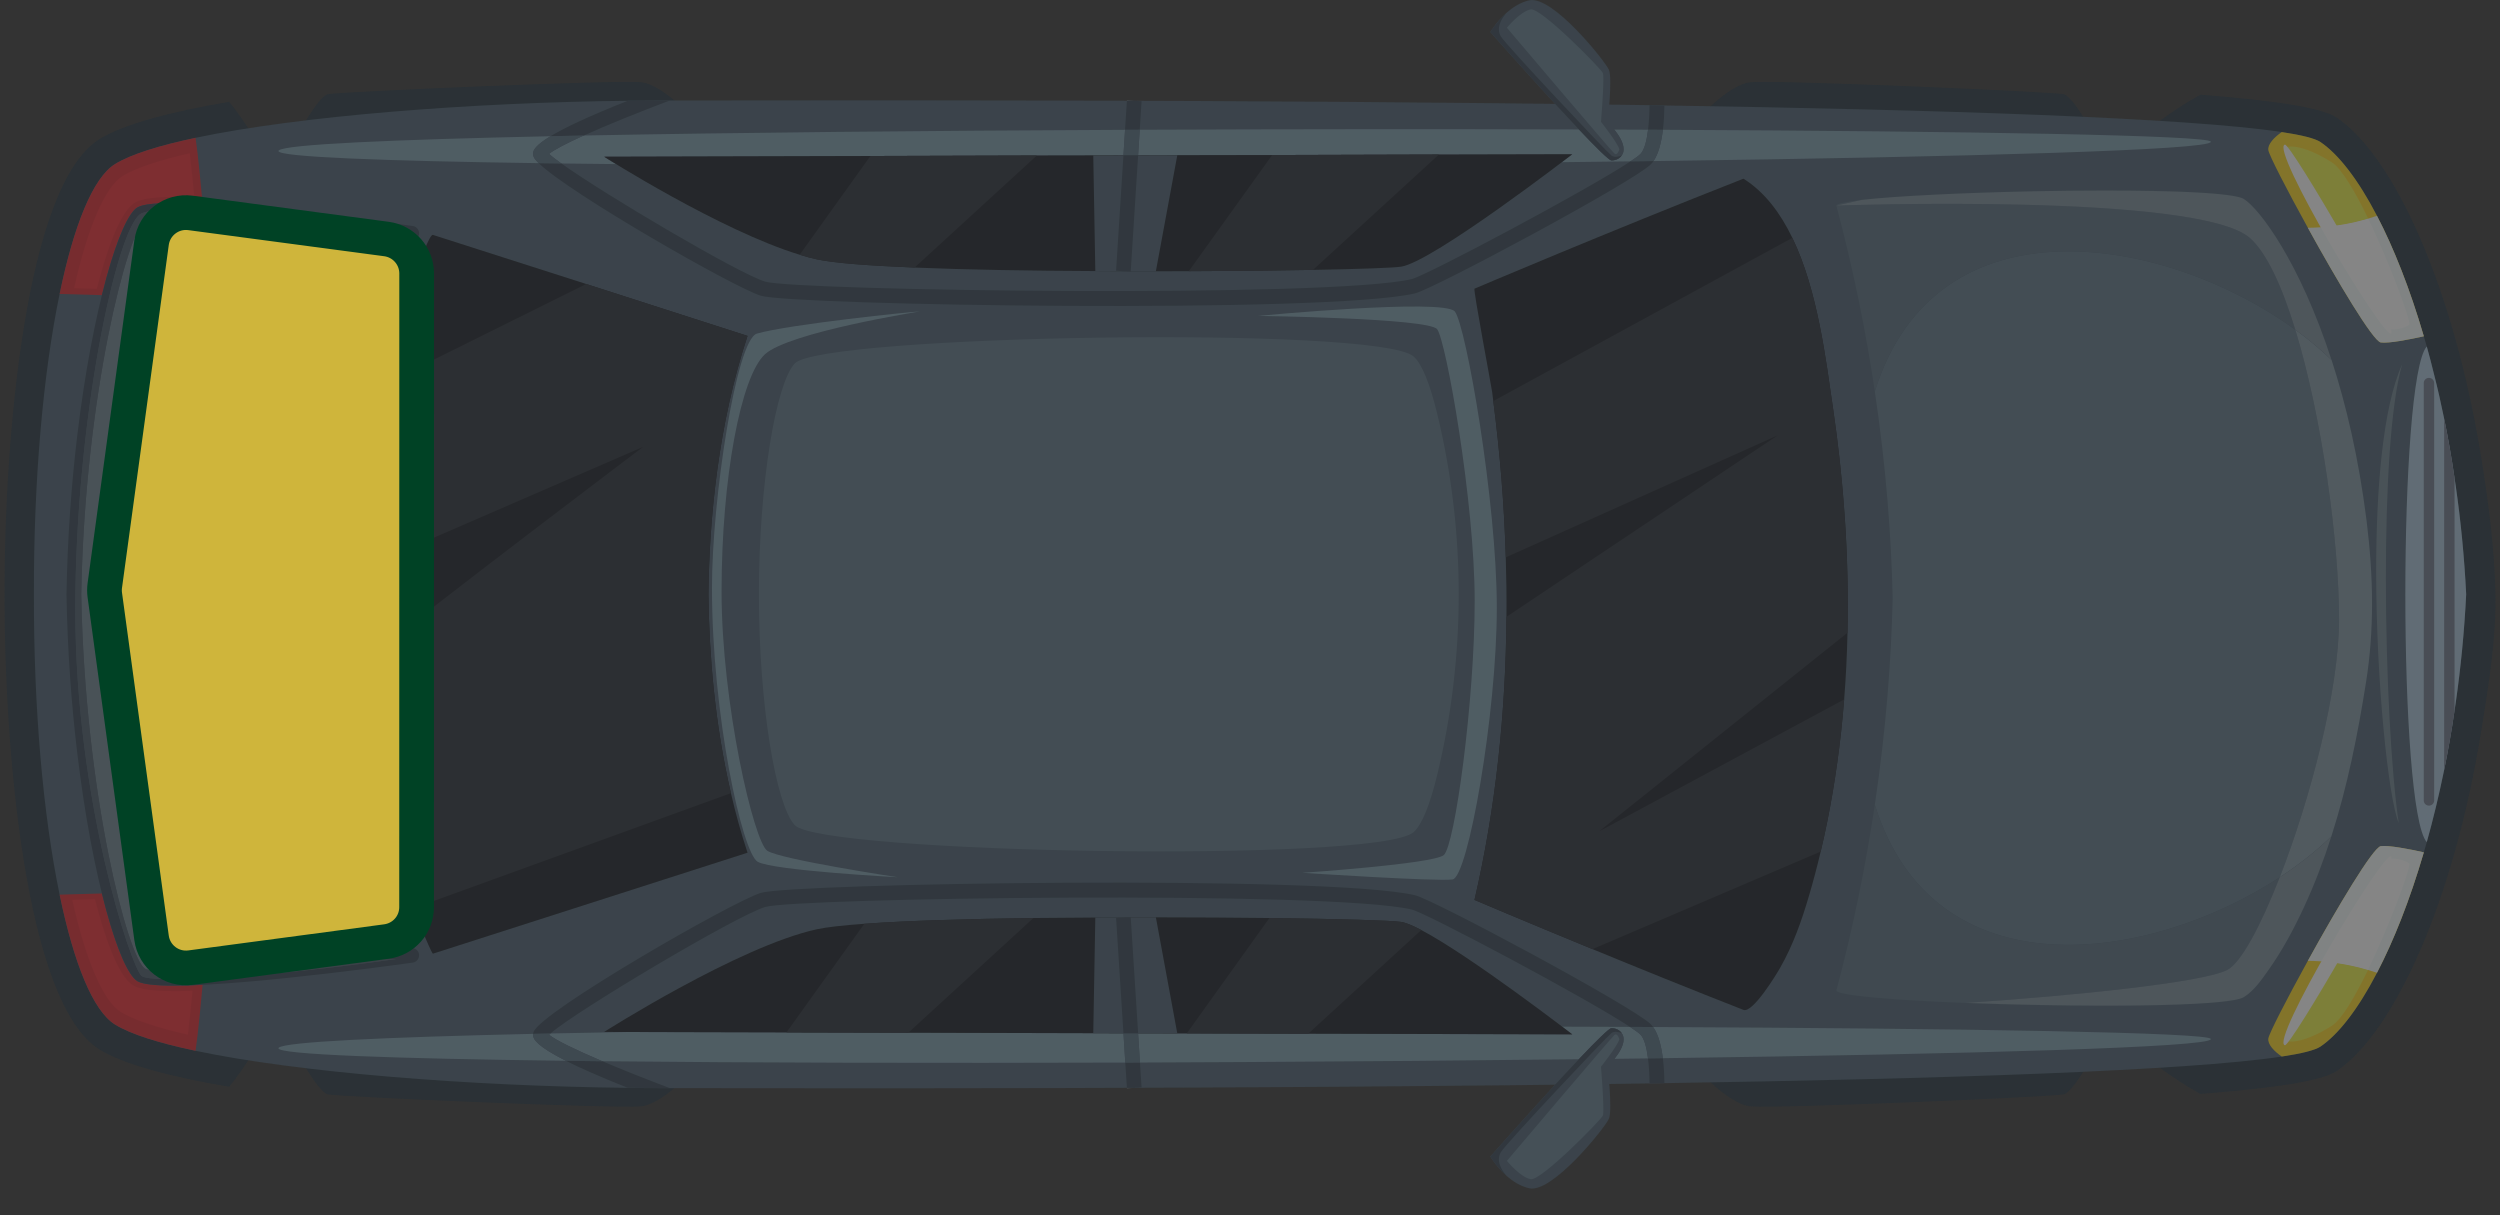 <?xml version="1.0" encoding="UTF-8"?>
<svg xmlns="http://www.w3.org/2000/svg" width="72" height="35" viewBox="0 0 72 35" fill="none">
  <rect x="0" y="0" width="72" height="35" fill="#333333" stroke="none"/>
  <g style="mix-blend-mode:luminosity" opacity="0.4">
    <path d="M60.35 3.96C60.35 3.96 59.717 2.784 59.435 2.714C59.154 2.645 51.126 2.299 50.422 2.368C49.718 2.438 48.732 3.614 48.732 3.614L60.35 3.96Z" fill="#1D2E3A"></path>
    <path d="M8.525 3.96C8.525 3.96 9.159 2.784 9.44 2.714C9.722 2.645 17.75 2.299 18.453 2.368C19.158 2.438 20.144 3.614 20.144 3.614L8.525 3.96Z" fill="#1D2E3A"></path>
    <path d="M60.35 30.271C60.35 30.271 59.717 31.448 59.435 31.517C59.154 31.587 51.126 31.932 50.422 31.863C49.718 31.794 48.732 30.617 48.732 30.617L60.35 30.271Z" fill="#1D2E3A"></path>
    <path d="M8.525 30.271C8.525 30.271 9.159 31.448 9.44 31.517C9.722 31.586 17.75 31.932 18.453 31.863C19.158 31.794 20.144 30.617 20.144 30.617L8.525 30.271Z" fill="#1D2E3A"></path>
    <path d="M67.302 30.84C68.939 29.731 70.668 25.983 71.465 21.016C71.678 19.692 71.9 18.355 71.865 17.009C71.833 15.742 71.666 14.466 71.465 13.216C70.668 8.249 68.939 4.502 67.302 3.392C66.975 3.17 66.04 2.936 63.373 2.728C62.559 3.17 61.725 3.843 61.725 3.843L62.914 17.116L61.725 30.39C61.725 30.39 62.559 31.062 63.373 31.505C66.04 31.296 66.975 31.062 67.302 30.84Z" fill="#1D2E3A"></path>
    <path d="M7.539 29.907L4.702 17.116L7.539 4.324C7.539 4.324 7.077 3.515 6.599 2.933C4.892 3.223 3.562 3.58 2.872 4.003C0.709 5.334 0.132 12.777 0.132 16.963C0.132 16.966 0.132 16.966 0.132 16.966C0.132 17.016 0.133 17.066 0.134 17.116C0.133 17.166 0.132 17.215 0.132 17.265C0.132 17.265 0.132 17.265 0.132 17.268C0.132 21.455 0.709 28.897 2.872 30.229C3.562 30.651 4.892 31.009 6.599 31.299C7.077 30.716 7.539 29.907 7.539 29.907Z" fill="#1D2E3A"></path>
    <path d="M47.507 31.203C47.651 31.2 47.794 31.198 47.935 31.195C55.853 31.071 62.976 30.843 65.713 30.429C66.291 30.342 66.674 30.246 66.829 30.142C67.823 29.469 68.961 27.436 69.806 24.547C69.834 24.451 69.862 24.353 69.891 24.254C70.228 23.046 70.519 21.697 70.724 20.244C70.868 19.248 70.972 18.2 71.026 17.116C70.972 16.032 70.868 14.985 70.724 13.988C70.519 12.535 70.228 11.186 69.891 9.978C69.862 9.88 69.834 9.781 69.806 9.685C68.961 6.796 67.823 4.763 66.829 4.09C66.674 3.986 66.291 3.89 65.713 3.803C62.976 3.389 55.853 3.161 47.935 3.037C47.794 3.035 47.651 3.032 47.507 3.029C36.004 2.854 22.969 2.894 19.29 2.894L19.158 2.894C18.803 2.894 18.442 2.897 18.079 2.902C13.536 2.953 8.604 3.341 5.632 3.969C4.576 4.192 3.768 4.445 3.314 4.724C2.678 5.115 2.126 6.492 1.717 8.466C1.244 10.747 0.968 13.827 0.977 17.116C0.968 20.405 1.244 23.485 1.717 25.766C2.126 27.74 2.678 29.117 3.314 29.508C3.768 29.787 4.576 30.041 5.632 30.263C8.604 30.891 13.536 31.279 18.079 31.33C18.442 31.336 18.803 31.338 19.158 31.338L19.29 31.338C22.969 31.338 36.004 31.378 47.507 31.203Z" fill="#455B6D"></path>
    <path d="M8.019 4.349C8.019 4.344 8.021 4.339 8.026 4.334C8.203 4.158 11.257 4.022 15.855 3.923C15.43 4.179 15.35 4.327 15.35 4.425C15.35 4.456 15.358 4.484 15.367 4.51C15.382 4.557 15.434 4.621 15.514 4.699C10.971 4.634 8.018 4.52 8.019 4.349ZM15.815 4.431C15.958 4.313 16.316 4.127 16.811 3.903C21.152 3.819 26.676 3.764 32.401 3.739L32.355 4.474L31.486 4.476L29.864 4.479L29.861 4.479L25.067 4.493L17.398 4.513C17.398 4.513 17.523 4.592 17.742 4.726C17.2 4.721 16.674 4.715 16.167 4.708C16.003 4.591 15.882 4.496 15.815 4.431ZM32.778 4.473L32.825 3.737C37.08 3.719 41.433 3.716 45.474 3.728C45.961 4.242 46.341 4.62 46.409 4.62C46.541 4.62 46.645 4.563 46.704 4.479C46.741 4.428 46.761 4.369 46.761 4.301C46.761 4.105 46.618 3.886 46.491 3.732C46.818 3.733 47.143 3.734 47.464 3.736C47.424 4.064 47.354 4.325 47.245 4.434C47.197 4.482 47.098 4.555 46.958 4.647C46.309 4.655 45.649 4.663 44.982 4.671C45.171 4.528 45.282 4.442 45.282 4.442L41.44 4.451L36.638 4.465L33.906 4.47L32.778 4.473ZM47.621 4.639C47.766 4.43 47.848 4.099 47.892 3.738C56.758 3.779 63.603 3.897 63.672 4.08C63.672 4.081 63.673 4.083 63.673 4.084C63.673 4.322 56.664 4.518 47.621 4.639Z" fill="#799AAB"></path>
    <path d="M8.019 30.19C8.019 30.185 8.021 30.18 8.026 30.175C8.196 30.006 11.037 29.873 15.353 29.775C15.351 29.785 15.35 29.796 15.35 29.806C15.35 29.933 15.481 30.138 16.298 30.551C11.313 30.487 8.018 30.371 8.019 30.19ZM15.815 29.801C15.826 29.789 15.839 29.777 15.854 29.764C16.568 29.749 17.317 29.734 18.1 29.721L22.651 29.733L26.16 29.741L31.486 29.756L32.355 29.758L32.408 30.602C26.915 30.62 21.604 30.609 17.348 30.563C16.578 30.236 16.006 29.958 15.815 29.801ZM32.778 29.759L33.906 29.761L34.179 29.761L37.677 29.77L45.282 29.789C45.282 29.789 45.175 29.707 44.992 29.568C45.651 29.57 46.302 29.572 46.944 29.575C47.091 29.672 47.195 29.748 47.245 29.798C47.352 29.905 47.422 30.16 47.462 30.482C47.143 30.486 46.82 30.49 46.496 30.494C46.621 30.34 46.761 30.124 46.761 29.93C46.761 29.863 46.741 29.803 46.704 29.753C46.645 29.668 46.541 29.612 46.409 29.612C46.341 29.612 45.959 29.991 45.471 30.506C42.383 30.542 39.115 30.57 35.846 30.587C34.84 30.593 33.832 30.597 32.831 30.601L32.778 29.759ZM47.61 29.578C56.614 29.618 63.602 29.736 63.672 29.921C63.672 29.922 63.673 29.924 63.673 29.926C63.673 30.161 56.803 30.355 47.89 30.476C47.844 30.112 47.759 29.782 47.61 29.578Z" fill="#799AAB"></path>
    <path d="M33.289 7.813C32.715 7.813 32.128 7.813 31.546 7.807C29.675 7.799 27.822 7.768 26.34 7.706C25.031 7.652 24.011 7.576 23.524 7.469C23.366 7.435 23.203 7.39 23.031 7.337C20.749 6.644 17.398 4.513 17.398 4.513L25.067 4.493L29.861 4.479L29.864 4.479L31.486 4.476L33.906 4.47L36.638 4.465L41.441 4.451L45.282 4.442C45.282 4.442 41.269 7.539 40.353 7.68C40.134 7.714 39.176 7.748 37.815 7.773C36.801 7.793 35.562 7.807 34.238 7.81C33.925 7.813 33.61 7.813 33.289 7.813Z" fill="#0F151D"></path>
    <path d="M15.514 4.699C15.729 4.702 15.945 4.705 16.167 4.708C17.439 5.618 21.27 7.877 22.036 8.111C22.879 8.37 38.297 8.593 40.657 8.038C41.06 7.944 45.69 5.488 46.959 4.647C47.18 4.644 47.402 4.642 47.621 4.639C47.597 4.673 47.571 4.705 47.544 4.732C47.034 5.242 41.282 8.325 40.753 8.449C38.232 9.043 22.811 8.793 21.912 8.517C21.144 8.279 16.427 5.583 15.514 4.699Z" fill="#2C3D4D"></path>
    <path d="M15.854 3.923C16.242 3.689 16.916 3.364 18.079 2.902C18.442 2.897 18.803 2.894 19.158 2.894L19.29 2.894C18.344 3.252 17.46 3.61 16.811 3.904C16.486 3.91 16.165 3.917 15.854 3.923ZM47.464 3.736C47.49 3.522 47.504 3.278 47.507 3.029C47.65 3.032 47.794 3.035 47.935 3.037C47.932 3.268 47.92 3.509 47.892 3.738C47.749 3.737 47.608 3.737 47.464 3.736Z" fill="#2C3D4D"></path>
    <path d="M15.35 4.425C15.35 4.327 15.43 4.179 15.854 3.923C16.165 3.916 16.486 3.91 16.811 3.903C16.316 4.127 15.958 4.313 15.814 4.431C15.881 4.496 16.003 4.591 16.166 4.708C15.945 4.705 15.729 4.702 15.514 4.699C15.433 4.621 15.382 4.556 15.367 4.51C15.358 4.484 15.35 4.456 15.35 4.425ZM46.958 4.647C47.098 4.555 47.197 4.482 47.245 4.434C47.354 4.325 47.424 4.064 47.464 3.736C47.608 3.736 47.749 3.737 47.892 3.738C47.848 4.099 47.766 4.43 47.621 4.638C47.402 4.641 47.18 4.644 46.958 4.647Z" fill="#4E687B"></path>
    <path d="M33.289 7.813C32.714 7.813 32.128 7.813 31.545 7.807L31.486 4.476L33.906 4.471L33.289 7.813Z" fill="#455B6D"></path>
    <path d="M32.455 2.901L32.456 2.889L32.667 2.902C32.596 2.902 32.525 2.902 32.455 2.901Z" fill="#9AA8B0"></path>
    <path d="M32.385 7.812C32.445 7.812 32.505 7.812 32.565 7.812L32.564 7.823L32.385 7.812ZM32.401 3.739L32.455 2.901C32.525 2.902 32.596 2.902 32.667 2.902L32.877 2.916L32.825 3.737C32.684 3.738 32.542 3.738 32.401 3.739Z" fill="#2C3D4D"></path>
    <path d="M32.355 4.474L32.401 3.739C32.542 3.738 32.684 3.738 32.825 3.737L32.778 4.473L32.355 4.474Z" fill="#4E687B"></path>
    <path d="M32.143 7.797L32.355 4.474L32.778 4.473L32.565 7.813C32.505 7.812 32.445 7.812 32.385 7.812L32.143 7.797Z" fill="#2C3D4D"></path>
    <path d="M68.567 9.863C68.347 9.835 67.308 8.089 66.466 6.56C65.855 5.453 65.347 4.465 65.328 4.324C65.303 4.152 65.5 3.952 65.714 3.803C66.291 3.89 66.674 3.986 66.829 4.09C67.353 4.445 67.919 5.177 68.457 6.216C68.942 7.146 69.406 8.32 69.806 9.685C69.389 9.778 68.798 9.894 68.567 9.863Z" fill="#FAD51C"></path>
    <path d="M68.567 9.863C68.347 9.834 67.308 8.089 66.466 6.56C66.942 6.557 67.655 6.492 68.457 6.216C68.942 7.145 69.406 8.32 69.806 9.685C69.39 9.778 68.798 9.894 68.567 9.863Z" fill="#F2FBFA"></path>
    <path d="M2.934 8.5L1.717 8.466C2.126 6.492 2.678 5.115 3.314 4.724C3.768 4.445 4.576 4.192 5.632 3.969C5.708 4.482 5.801 5.49 5.835 5.867C4.906 5.822 4.182 5.839 3.956 5.974C3.666 6.149 3.286 7.069 2.934 8.5Z" fill="#DD2128"></path>
    <path d="M2.135 8.299C2.526 6.547 3.03 5.378 3.533 5.069C3.898 4.845 4.562 4.62 5.464 4.415C5.512 4.805 5.561 5.309 5.596 5.678C4.398 5.637 4.055 5.734 3.882 5.838C3.442 6.103 3.052 7.287 2.787 8.317L2.135 8.299Z" fill="#EE252E"></path>
    <path d="M50.211 29.085C48.667 28.48 47.144 27.863 45.862 27.334C43.873 26.517 42.465 25.918 42.465 25.918C43.079 23.268 43.366 20.514 43.386 17.763C43.392 17.192 43.383 16.623 43.366 16.051C43.321 14.536 43.198 13.03 43.006 11.549C42.998 11.464 42.986 11.38 42.975 11.296C42.953 11.127 42.423 8.331 42.465 8.314C42.465 8.314 46.268 6.695 50.211 5.146C50.822 5.529 51.276 6.137 51.619 6.849C52.357 8.376 52.591 10.395 52.791 11.752C53.101 13.852 53.256 16.037 53.208 18.222C53.194 18.861 53.163 19.503 53.112 20.143C53.087 20.461 53.056 20.782 53.022 21.1C52.892 22.257 52.704 23.403 52.436 24.524C52.335 24.955 52.222 25.38 52.098 25.802C51.89 26.512 51.639 27.224 51.27 27.869C51.174 28.041 50.478 29.19 50.211 29.085Z" fill="#0F151D"></path>
    <path d="M45.282 29.79L37.677 29.77L34.179 29.762L33.906 29.762L31.486 29.756L26.16 29.742L22.651 29.733L17.398 29.72C17.398 29.72 21.27 27.256 23.524 26.763C23.811 26.701 24.284 26.648 24.893 26.605C26.107 26.515 27.864 26.465 29.763 26.439C30.346 26.433 30.946 26.428 31.546 26.425C32.128 26.419 32.715 26.419 33.289 26.419C34.447 26.419 35.565 26.428 36.559 26.439C38.568 26.465 40.071 26.507 40.353 26.552C40.485 26.571 40.688 26.656 40.933 26.785C42.358 27.534 45.282 29.79 45.282 29.79Z" fill="#0F151D"></path>
    <path d="M15.352 29.775C15.356 29.756 15.361 29.738 15.367 29.722C15.558 29.148 21.076 25.974 21.912 25.715C22.811 25.439 38.232 25.189 40.753 25.783C41.282 25.907 47.034 28.99 47.544 29.5C47.567 29.523 47.589 29.549 47.61 29.578C47.389 29.577 47.167 29.576 46.944 29.575C45.655 28.725 41.059 26.287 40.657 26.194C38.297 25.639 22.879 25.861 22.036 26.121C21.189 26.38 16.588 29.118 15.854 29.764C15.685 29.768 15.517 29.772 15.352 29.775ZM16.298 30.551C16.64 30.555 16.99 30.559 17.348 30.564C17.913 30.804 18.584 31.071 19.29 31.338L19.158 31.338C18.803 31.338 18.442 31.335 18.079 31.33C17.273 31.009 16.702 30.755 16.298 30.551ZM47.462 30.482C47.606 30.48 47.748 30.478 47.89 30.476C47.919 30.71 47.932 30.958 47.935 31.195C47.794 31.197 47.651 31.2 47.507 31.203C47.504 30.948 47.49 30.7 47.462 30.482Z" fill="#2C3D4D"></path>
    <path d="M15.35 29.806C15.35 29.796 15.351 29.786 15.352 29.776C15.517 29.772 15.685 29.768 15.854 29.764C15.839 29.777 15.826 29.79 15.814 29.801C16.006 29.959 16.578 30.236 17.348 30.564C16.99 30.559 16.64 30.555 16.298 30.551C15.481 30.139 15.35 29.933 15.35 29.806ZM46.944 29.575C47.167 29.576 47.389 29.577 47.61 29.578C47.759 29.782 47.844 30.113 47.89 30.476C47.747 30.478 47.605 30.48 47.462 30.482C47.422 30.16 47.353 29.906 47.245 29.798C47.195 29.748 47.091 29.672 46.944 29.575Z" fill="#4E687B"></path>
    <path d="M33.289 26.419C32.714 26.419 32.128 26.419 31.545 26.425L31.486 29.756L33.906 29.762L33.289 26.419Z" fill="#455B6D"></path>
    <path d="M32.455 31.33C32.525 31.33 32.597 31.33 32.667 31.33L32.456 31.343L32.455 31.33Z" fill="#9AA8B0"></path>
    <path d="M32.408 30.603C32.55 30.602 32.69 30.602 32.831 30.601L32.877 31.317L32.667 31.33C32.597 31.33 32.525 31.331 32.455 31.331L32.408 30.603Z" fill="#2C3D4D"></path>
    <path d="M32.355 29.758L32.778 29.759L32.831 30.601C32.69 30.602 32.549 30.602 32.408 30.603L32.355 29.758Z" fill="#4E687B"></path>
    <path d="M32.386 26.42L32.564 26.409L32.565 26.42C32.505 26.42 32.446 26.42 32.386 26.42Z" fill="#2C3D4D"></path>
    <path d="M32.143 26.435L32.386 26.42C32.446 26.42 32.505 26.419 32.565 26.419L32.778 29.759L32.355 29.758L32.143 26.435Z" fill="#2C3D4D"></path>
    <path d="M65.714 30.429C65.5 30.28 65.303 30.08 65.328 29.908C65.347 29.767 65.855 28.779 66.466 27.672C67.308 26.143 68.347 24.398 68.567 24.369C68.798 24.339 69.389 24.454 69.806 24.547C69.406 25.913 68.942 27.087 68.457 28.016C67.919 29.055 67.353 29.787 66.829 30.142C66.674 30.246 66.291 30.342 65.714 30.429Z" fill="#FAD51C"></path>
    <path d="M68.457 28.016C67.655 27.74 66.942 27.675 66.466 27.672C67.308 26.143 68.347 24.398 68.567 24.369C68.798 24.339 69.39 24.454 69.806 24.547C69.406 25.913 68.942 27.087 68.457 28.016Z" fill="#F2FBFA"></path>
    <path d="M69.891 24.254C69.068 23.327 69.068 10.904 69.891 9.978C69.964 10.237 70.034 10.504 70.099 10.777C70.206 11.191 70.302 11.617 70.392 12.059C70.505 12.608 70.606 13.176 70.69 13.765C70.702 13.838 70.713 13.911 70.724 13.987C70.868 14.984 70.972 16.032 71.026 17.116C70.972 18.2 70.868 19.247 70.724 20.244C70.713 20.32 70.702 20.393 70.69 20.466C70.606 21.055 70.505 21.624 70.392 22.173C70.243 22.905 70.074 23.6 69.891 24.254Z" fill="#A4C1D6"></path>
    <path d="M12.468 27.466C12.443 27.466 12.235 26.977 12.223 26.948C12.111 26.689 12.001 26.428 11.9 26.163C11.029 23.95 10.539 21.556 10.381 19.132C10.353 18.715 10.336 18.296 10.328 17.876C10.319 17.389 10.322 16.905 10.339 16.42C10.395 14.607 10.629 12.81 11.021 11.087C11.117 10.662 11.223 10.242 11.339 9.826C11.384 9.66 12.291 6.709 12.468 6.765C12.468 6.765 14.657 7.466 16.882 8.179C19.186 8.922 21.529 9.674 21.529 9.674C20.685 12.228 20.428 14.922 20.403 17.116C20.422 18.822 20.583 20.833 21.051 22.843C21.183 23.418 21.341 23.992 21.529 24.558L12.468 27.466Z" fill="#0F151D"></path>
    <path d="M5.632 30.263C4.576 30.041 3.768 29.787 3.314 29.508C2.678 29.117 2.126 27.74 1.717 25.766L2.934 25.732C3.286 27.163 3.666 28.084 3.956 28.258C4.182 28.393 4.906 28.41 5.835 28.365C5.801 28.742 5.708 29.75 5.632 30.263Z" fill="#DD2128"></path>
    <path d="M2.082 25.915L2.734 25.896C2.999 26.927 3.389 28.111 3.829 28.376C4.002 28.48 4.346 28.577 5.543 28.536C5.508 28.905 5.459 29.409 5.411 29.799C4.509 29.594 3.845 29.369 3.479 29.145C2.977 28.836 2.473 27.666 2.082 25.915Z" fill="#EE252E"></path>
    <path d="M69.804 23.053L69.804 11.033C69.804 10.95 69.871 10.883 69.954 10.883C70.037 10.883 70.104 10.95 70.104 11.033L70.104 23.053C70.104 23.135 70.037 23.202 69.954 23.202C69.871 23.202 69.804 23.135 69.804 23.053Z" fill="#697286"></path>
    <path d="M70.392 22.173L70.392 12.059C70.505 12.608 70.606 13.177 70.691 13.765L70.691 20.467C70.606 21.055 70.505 21.624 70.392 22.173Z" fill="#697286"></path>
    <path d="M46.408 4.62C46.197 4.62 42.922 0.923 42.922 0.923C42.922 0.923 43.087 0.644 43.364 0.393C43.364 0.391 43.367 0.388 43.37 0.385C43.552 0.219 43.786 0.064 44.048 0.008C44.718 -0.133 46.234 1.767 46.338 2.012C46.443 2.26 46.301 3.527 46.301 3.527C46.301 3.527 46.761 3.95 46.761 4.302C46.761 4.369 46.741 4.428 46.704 4.479C46.645 4.563 46.541 4.62 46.408 4.62Z" fill="#455B6D"></path>
    <path d="M43.398 0.799C43.398 0.799 43.786 0.324 44.085 0.271C44.384 0.218 46.109 1.978 46.162 2.101C46.173 2.126 46.177 2.197 46.177 2.295C46.177 2.687 46.109 3.509 46.109 3.509C46.109 3.509 46.585 4.108 46.638 4.301C46.638 4.301 46.585 4.495 46.497 4.424C46.409 4.354 43.398 0.799 43.398 0.799Z" fill="#5E7A8C"></path>
    <path d="M42.922 0.923C42.922 0.923 43.088 0.644 43.364 0.393C43.23 0.564 43.168 0.712 43.168 0.843C43.168 0.916 43.187 0.983 43.223 1.046C43.364 1.291 46.268 4.372 46.409 4.479C46.49 4.541 46.614 4.513 46.704 4.479C46.645 4.563 46.541 4.62 46.409 4.62C46.341 4.62 45.961 4.242 45.475 3.729C45.26 3.502 45.026 3.25 44.788 2.992C43.876 2 42.922 0.923 42.922 0.923Z" fill="#2C3D4D"></path>
    <path d="M46.408 29.612C46.197 29.612 42.922 33.309 42.922 33.309C42.922 33.309 43.087 33.588 43.364 33.838C43.364 33.841 43.367 33.844 43.37 33.847C43.552 34.013 43.786 34.168 44.048 34.224C44.718 34.365 46.234 32.464 46.338 32.219C46.443 31.972 46.301 30.704 46.301 30.704C46.301 30.704 46.761 30.282 46.761 29.93C46.761 29.863 46.741 29.803 46.704 29.753C46.645 29.668 46.541 29.612 46.408 29.612Z" fill="#455B6D"></path>
    <path d="M43.398 33.433C43.398 33.433 46.409 29.878 46.497 29.807C46.585 29.737 46.638 29.93 46.638 29.93C46.585 30.124 46.109 30.722 46.109 30.722C46.109 30.722 46.177 31.545 46.177 31.937C46.177 32.034 46.173 32.106 46.162 32.13C46.109 32.254 44.384 34.013 44.085 33.961C43.786 33.908 43.398 33.433 43.398 33.433Z" fill="#5E7A8C"></path>
    <path d="M42.922 33.309C42.922 33.309 44.435 31.6 45.471 30.506C45.959 29.991 46.341 29.612 46.409 29.612C46.541 29.612 46.645 29.668 46.704 29.753C46.614 29.719 46.49 29.691 46.409 29.753C46.268 29.86 43.364 32.94 43.223 33.185C43.187 33.248 43.168 33.316 43.168 33.389C43.168 33.52 43.23 33.668 43.364 33.839C43.088 33.588 42.922 33.309 42.922 33.309Z" fill="#2C3D4D"></path>
    <path d="M52.887 28.528C52.923 28.673 54.563 28.805 56.609 28.884C56.607 28.884 56.605 28.884 56.603 28.885C54.56 28.806 52.923 28.673 52.887 28.528ZM53.995 23.177C54.323 20.979 54.469 18.983 54.509 17.247C54.508 17.241 54.507 17.233 54.507 17.225C54.507 17.218 54.508 17.21 54.509 17.204C54.469 15.467 54.323 13.471 53.995 11.274L53.995 11.272C55.769 5.6 62.386 6.793 66.105 9.496C66.875 12.017 67.365 15.616 67.365 17.838C67.365 19.868 66.534 23.017 65.656 25.265C61.876 27.741 55.698 28.629 53.995 23.177Z" fill="#5A7385"></path>
    <path d="M21.857 17.117C21.857 13.917 22.349 11.041 22.89 10.466C23.664 9.647 39.649 9.374 40.705 10.261C40.95 10.466 41.184 11.063 41.387 11.897C41.803 13.608 42.011 15.362 42.011 17.116C42.011 18.87 41.803 20.624 41.387 22.335C41.184 23.168 40.95 23.765 40.705 23.971C39.649 24.858 23.664 24.584 22.89 23.765C22.349 23.191 21.857 20.317 21.857 17.117Z" fill="#5A7385"></path>
    <path d="M65.834 4.289C65.834 4.273 65.837 4.261 65.844 4.254C65.914 4.184 66.383 4.184 67.158 4.677C67.442 4.858 67.831 5.523 68.205 6.297C67.735 6.437 67.304 6.506 66.943 6.537C66.346 5.483 65.834 4.498 65.834 4.289Z" fill="#ECEF42"></path>
    <path d="M66.942 6.538C67.304 6.506 67.735 6.437 68.205 6.297C68.819 7.569 69.392 9.135 69.392 9.328C69.392 9.338 69.39 9.344 69.387 9.347C69.293 9.44 68.942 9.534 68.754 9.464C68.65 9.425 67.725 7.921 66.942 6.538Z" fill="white"></path>
    <path d="M65.834 29.928C65.834 29.72 66.342 28.744 66.935 27.694C67.296 27.725 67.728 27.794 68.199 27.933C67.827 28.702 67.441 29.361 67.158 29.541C66.383 30.034 65.914 30.034 65.844 29.963C65.837 29.956 65.834 29.945 65.834 29.928Z" fill="#ECEF42"></path>
    <path d="M66.935 27.694C67.718 26.307 68.651 24.793 68.754 24.754C68.942 24.684 69.293 24.778 69.387 24.872C69.39 24.874 69.392 24.881 69.392 24.89C69.392 25.084 68.815 26.659 68.198 27.933C67.728 27.794 67.296 27.725 66.935 27.694Z" fill="white"></path>
    <path d="M3.633 17.244C3.633 12.853 4.27 7.952 5.48 7.379C5.799 7.228 6.359 7.112 7.013 7.024C8.496 7.14 10.276 7.348 10.961 7.517C11.067 7.544 11.131 7.636 11.131 7.734C11.131 7.77 11.123 7.806 11.105 7.841C10.95 8.133 9.605 12.653 9.605 17.111C9.605 21.569 10.95 26.098 11.105 26.391C11.123 26.425 11.131 26.462 11.131 26.497C11.131 26.596 11.067 26.688 10.961 26.715C10.136 26.917 7.721 27.178 6.15 27.265C5.821 27.188 5.518 27.094 5.225 26.983C3.888 26.473 3.633 21.636 3.633 17.244Z" fill="#5A7385"></path>
    <path d="M42.465 25.918C43.08 23.269 43.367 20.515 43.386 17.764L51.197 12.538L43.367 16.052C43.322 14.537 43.198 13.031 43.006 11.55L51.619 6.85C52.357 8.376 52.591 10.395 52.791 11.752C53.064 13.601 53.217 15.516 53.217 17.438C53.217 17.7 53.214 17.961 53.208 18.223L46.056 23.942L53.112 20.143C53.087 20.461 53.056 20.782 53.022 21.101C52.892 22.258 52.704 23.404 52.436 24.525L45.862 27.335C43.873 26.518 42.465 25.918 42.465 25.918Z" fill="#212732"></path>
    <path d="M10.339 16.421C10.395 14.607 10.629 12.811 11.021 11.088L16.882 8.179C19.186 8.922 21.529 9.674 21.529 9.674C20.684 12.228 20.428 14.923 20.403 17.116C20.422 18.823 20.583 20.833 21.05 22.843L11.899 26.163C11.029 23.95 10.539 21.557 10.381 19.132C13.009 17.029 18.355 12.997 18.521 12.87L10.339 16.421Z" fill="#212732"></path>
    <path d="M34.238 7.81L36.638 4.465L41.44 4.451L37.815 7.773C36.801 7.793 35.562 7.807 34.238 7.81Z" fill="#212732"></path>
    <path d="M23.03 7.337L25.067 4.493L29.861 4.479L26.34 7.706C25.03 7.652 24.011 7.576 23.524 7.469C23.366 7.436 23.202 7.391 23.03 7.337Z" fill="#212732"></path>
    <path d="M34.179 29.761L36.559 26.439C38.567 26.464 40.071 26.506 40.353 26.551C40.485 26.571 40.688 26.655 40.933 26.785L37.677 29.77L34.179 29.761Z" fill="#212732"></path>
    <path d="M22.65 29.733L24.892 26.605C26.106 26.515 27.864 26.464 29.762 26.439L26.16 29.742L22.65 29.733Z" fill="#212732"></path>
    <path d="M52.887 5.92C52.887 5.92 63.318 5.546 64.797 6.854C65.284 7.285 65.728 8.261 66.105 9.495C62.385 6.792 55.769 5.6 53.995 11.272C53.745 9.594 53.388 7.801 52.887 5.92Z" fill="#52697B"></path>
    <path d="M52.887 5.92C52.934 5.732 55.71 5.567 58.556 5.509C56.577 5.55 54.633 5.642 53.615 5.757C53.169 5.808 52.902 5.864 52.887 5.92Z" fill="#3F5364"></path>
    <path d="M52.886 5.92C52.902 5.864 53.169 5.808 53.615 5.758C53.159 5.859 52.886 5.92 52.886 5.92Z" fill="#52697B"></path>
    <path d="M64.613 5.725C64.614 5.725 64.614 5.725 64.614 5.726C64.614 5.725 64.613 5.725 64.613 5.725Z" fill="#3F5364"></path>
    <path d="M64.615 5.726C64.615 5.727 64.616 5.727 64.616 5.727C64.616 5.727 64.615 5.727 64.615 5.726Z" fill="#3F5364"></path>
    <path d="M64.616 5.727C64.616 5.727 64.617 5.728 64.617 5.728C64.617 5.728 64.616 5.727 64.616 5.727Z" fill="#3F5364"></path>
    <path d="M64.617 5.728C64.617 5.728 64.619 5.728 64.619 5.729C64.619 5.728 64.617 5.728 64.617 5.728Z" fill="#3F5364"></path>
    <path d="M64.619 5.728C64.619 5.729 64.62 5.729 64.62 5.729C64.62 5.729 64.619 5.729 64.619 5.728Z" fill="#3F5364"></path>
    <path d="M64.62 5.729C64.62 5.729 64.621 5.73 64.621 5.73C64.621 5.73 64.62 5.729 64.62 5.729Z" fill="#3F5364"></path>
    <path d="M64.621 5.73C64.621 5.73 64.622 5.73 64.622 5.731C64.621 5.73 64.621 5.73 64.621 5.73Z" fill="#3F5364"></path>
    <path d="M64.622 5.73C64.622 5.731 64.623 5.731 64.623 5.731C64.623 5.731 64.622 5.731 64.622 5.73Z" fill="#3F5364"></path>
    <path d="M64.623 5.731C64.623 5.731 64.624 5.731 64.624 5.732C64.624 5.732 64.623 5.731 64.623 5.731Z" fill="#3F5364"></path>
    <path d="M52.887 28.528C53.389 26.647 53.745 24.852 53.995 23.177C55.698 28.63 61.876 27.741 65.656 25.265C65.103 26.682 64.532 27.741 64.138 27.938C63.42 28.296 59.756 28.675 56.61 28.884C54.563 28.805 52.923 28.674 52.887 28.528Z" fill="#52697B"></path>
    <path d="M56.602 28.884C56.605 28.884 56.607 28.884 56.609 28.884C59.87 29.011 64.161 29.006 64.624 28.716C64.343 28.893 62.644 28.964 60.623 28.964C59.319 28.964 57.882 28.934 56.602 28.884Z" fill="#7C93A0"></path>
    <path d="M58.556 5.509C59.261 5.495 59.971 5.487 60.644 5.487C62.619 5.487 64.281 5.555 64.608 5.723C64.171 5.498 61.33 5.453 58.556 5.509ZM64.608 5.723C64.608 5.723 64.609 5.723 64.609 5.723C64.609 5.723 64.608 5.723 64.608 5.723ZM64.609 5.723C64.609 5.723 64.61 5.724 64.61 5.724C64.61 5.724 64.61 5.724 64.609 5.723ZM64.614 5.726C64.615 5.726 64.615 5.726 64.615 5.727C64.615 5.726 64.615 5.726 64.614 5.726ZM64.616 5.727C64.616 5.727 64.616 5.727 64.616 5.727C64.616 5.727 64.616 5.727 64.616 5.727ZM64.617 5.727C64.617 5.728 64.617 5.728 64.617 5.728C64.617 5.728 64.617 5.728 64.617 5.727ZM64.619 5.729C64.62 5.729 64.62 5.729 64.62 5.729C64.62 5.729 64.62 5.729 64.619 5.729ZM64.621 5.73C64.621 5.73 64.621 5.73 64.621 5.73C64.621 5.73 64.621 5.73 64.621 5.73ZM64.623 5.731C64.623 5.731 64.623 5.731 64.623 5.731C64.623 5.731 64.623 5.731 64.623 5.731ZM64.624 5.731C64.624 5.732 64.624 5.732 64.625 5.732C64.624 5.732 64.624 5.732 64.624 5.731ZM65.656 25.265C66.534 23.017 67.365 19.868 67.365 17.838C67.365 15.616 66.875 12.018 66.105 9.496C66.486 9.773 66.837 10.066 67.148 10.368C67.151 10.368 67.151 10.368 67.151 10.371C67.566 11.646 67.93 13.184 68.157 14.989C68.256 15.791 68.315 16.587 68.315 17.382C68.315 18.137 68.262 18.89 68.142 19.648C67.905 21.15 67.607 22.645 67.143 24.088C66.714 24.505 66.211 24.902 65.656 25.265Z" fill="#7C93A0"></path>
    <path d="M52.887 5.92C52.887 5.92 53.159 5.859 53.615 5.757C54.633 5.642 56.577 5.55 58.555 5.509C61.33 5.453 64.171 5.498 64.608 5.722L64.608 5.723C64.608 5.723 64.608 5.723 64.609 5.723C64.609 5.723 64.609 5.723 64.609 5.723C64.61 5.723 64.61 5.724 64.61 5.724C64.61 5.724 64.61 5.724 64.61 5.724C64.611 5.724 64.612 5.725 64.613 5.725C64.613 5.725 64.613 5.725 64.613 5.725C64.613 5.725 64.614 5.726 64.614 5.726C64.614 5.726 64.614 5.726 64.615 5.726C64.615 5.726 64.615 5.726 64.615 5.726C64.615 5.726 64.615 5.727 64.615 5.727C64.616 5.727 64.616 5.727 64.616 5.727C64.616 5.727 64.617 5.727 64.617 5.727C64.617 5.727 64.617 5.728 64.617 5.728C64.617 5.728 64.618 5.728 64.618 5.728C64.618 5.728 64.619 5.728 64.619 5.729C64.619 5.729 64.619 5.729 64.619 5.729C64.619 5.729 64.62 5.729 64.62 5.729C64.62 5.729 64.62 5.729 64.62 5.729C64.621 5.73 64.621 5.73 64.621 5.73C64.621 5.73 64.621 5.73 64.621 5.73C64.622 5.73 64.622 5.73 64.622 5.73C64.622 5.731 64.622 5.731 64.623 5.731C64.623 5.731 64.623 5.731 64.623 5.731C64.623 5.731 64.624 5.731 64.624 5.731C64.624 5.732 64.624 5.732 64.625 5.732C65.073 6.012 66.234 7.547 67.148 10.368C66.837 10.065 66.486 9.773 66.105 9.496C65.728 8.261 65.284 7.285 64.798 6.855C63.318 5.546 52.887 5.92 52.887 5.92Z" fill="#758996"></path>
    <path d="M56.609 28.884C59.756 28.675 63.421 28.296 64.138 27.938C64.532 27.741 65.103 26.682 65.656 25.265C66.211 24.902 66.714 24.505 67.143 24.088C66.919 24.788 66.657 25.478 66.344 26.15C66.056 26.769 65.73 27.375 65.335 27.933C65.142 28.207 64.918 28.533 64.625 28.716C64.162 29.006 59.87 29.011 56.609 28.884Z" fill="#758996"></path>
    <path d="M2.34 17.116C2.447 11.327 3.689 6.65 4.173 6.338C4.535 6.12 7.648 6.382 10.778 6.788C9.855 6.795 8.262 6.858 7.013 7.025C5.915 6.939 4.98 6.904 4.771 6.974C4.235 7.154 3.103 12.371 3.103 17.116C3.103 21.861 4.235 27.078 4.771 27.259C4.922 27.309 5.453 27.304 6.15 27.266C7.002 27.467 8.028 27.563 9.522 27.6C6.86 27.912 4.487 28.083 4.173 27.895C3.689 27.582 2.447 22.905 2.34 17.116Z" fill="#6A7F8C"></path>
    <path d="M3.103 17.116C3.103 12.371 4.235 7.154 4.771 6.974C4.98 6.904 5.915 6.939 7.013 7.025C6.359 7.112 5.799 7.228 5.48 7.379C4.27 7.952 3.633 12.853 3.633 17.245C3.633 21.637 3.888 26.474 5.225 26.983C5.518 27.095 5.821 27.188 6.15 27.266C5.453 27.304 4.922 27.309 4.771 27.259C4.235 27.078 3.103 21.861 3.103 17.116Z" fill="#7C93A0"></path>
    <path d="M1.915 17.116C1.943 15.485 2.058 13.931 2.227 12.529C2.66 8.91 3.442 6.296 3.952 5.976L3.952 5.976C3.953 5.976 3.953 5.976 3.954 5.976C3.954 5.975 3.954 5.975 3.954 5.975C3.954 5.975 3.955 5.975 3.955 5.975C3.955 5.974 3.956 5.974 3.957 5.974C3.957 5.973 3.957 5.973 3.958 5.973C3.958 5.973 3.958 5.973 3.958 5.973C3.958 5.973 3.959 5.972 3.959 5.972C3.959 5.972 3.959 5.972 3.96 5.972C3.96 5.972 3.96 5.972 3.96 5.971C3.96 5.971 3.961 5.971 3.961 5.971C4.041 5.925 4.183 5.892 4.372 5.872L4.373 5.872C4.374 5.872 4.375 5.872 4.376 5.872C4.376 5.871 4.377 5.871 4.378 5.871C4.378 5.871 4.378 5.871 4.378 5.871C5.955 5.705 10.823 6.361 11.888 6.509C11.995 6.524 12.07 6.617 12.07 6.721C12.07 6.73 12.069 6.739 12.069 6.748C12.052 6.863 11.945 6.942 11.829 6.928C11.481 6.88 11.13 6.832 10.778 6.787C11.201 6.783 11.484 6.791 11.528 6.806L11.189 6.679C11.189 6.679 4.716 5.703 4.037 6.169C3.358 6.636 2.169 12.089 2.169 17.562C2.169 23.036 3.782 27.874 4.079 28.107C4.376 28.34 7.899 28.128 11.401 27.619C10.7 27.619 10.078 27.613 9.522 27.599C10.281 27.51 11.064 27.41 11.829 27.303C11.945 27.289 12.052 27.368 12.069 27.483C12.069 27.492 12.07 27.501 12.07 27.51C12.07 27.615 11.995 27.707 11.888 27.723C10.815 27.872 5.875 28.537 4.34 28.356C4.34 28.356 4.34 28.356 4.339 28.356C4.339 28.356 4.338 28.355 4.338 28.355C4.337 28.355 4.337 28.355 4.336 28.355C4.336 28.355 4.335 28.355 4.335 28.355C4.172 28.336 4.048 28.306 3.972 28.266C3.971 28.266 3.971 28.266 3.97 28.265C3.97 28.265 3.97 28.265 3.97 28.265C3.969 28.265 3.968 28.264 3.966 28.263C3.966 28.263 3.966 28.263 3.966 28.263C3.966 28.263 3.965 28.263 3.965 28.262C3.965 28.262 3.965 28.262 3.965 28.262C3.964 28.262 3.964 28.262 3.963 28.262C3.963 28.261 3.962 28.261 3.962 28.261C3.961 28.261 3.961 28.26 3.961 28.26L3.96 28.26C3.96 28.26 3.96 28.26 3.96 28.259C3.959 28.259 3.959 28.259 3.959 28.259C3.959 28.259 3.959 28.259 3.958 28.259C3.958 28.258 3.958 28.258 3.958 28.258C3.957 28.258 3.957 28.258 3.957 28.258C3.956 28.257 3.955 28.257 3.955 28.257C3.955 28.256 3.954 28.256 3.954 28.256C3.954 28.256 3.954 28.256 3.954 28.256C3.953 28.256 3.953 28.255 3.952 28.255C3.952 28.255 3.952 28.255 3.952 28.255C3.952 28.255 3.951 28.254 3.951 28.254C3.441 27.93 2.659 25.318 2.227 21.703C2.058 20.3 1.943 18.746 1.915 17.116Z" fill="#2C3D4D"></path>
    <path d="M3.954 5.976C3.954 5.976 3.954 5.976 3.954 5.976C3.954 5.976 3.954 5.976 3.954 5.976ZM3.955 5.975C3.955 5.975 3.956 5.974 3.957 5.974C3.957 5.974 3.957 5.974 3.958 5.973C3.957 5.974 3.957 5.974 3.957 5.974C3.956 5.974 3.955 5.975 3.955 5.975ZM3.958 5.973C3.959 5.973 3.959 5.973 3.959 5.973C3.959 5.973 3.958 5.973 3.958 5.973ZM4.378 5.872L4.378 5.872C4.378 5.872 4.378 5.872 4.378 5.872Z" fill="#86171E"></path>
    <path d="M3.955 28.257C3.955 28.257 3.956 28.258 3.957 28.258C3.956 28.258 3.955 28.257 3.955 28.257ZM3.958 28.259C3.959 28.259 3.959 28.259 3.959 28.259C3.959 28.259 3.959 28.259 3.958 28.259ZM3.97 28.266C3.971 28.266 3.971 28.266 3.972 28.267C3.971 28.266 3.971 28.266 3.97 28.266ZM4.336 28.355C4.337 28.355 4.337 28.356 4.338 28.356C4.337 28.356 4.337 28.355 4.336 28.355Z" fill="#86171E"></path>
    <path d="M2.169 17.563C2.169 12.089 3.358 6.637 4.037 6.17C4.716 5.703 11.189 6.679 11.189 6.679L11.528 6.807C11.484 6.792 11.201 6.784 10.778 6.788C7.648 6.382 4.535 6.12 4.173 6.338C3.689 6.65 2.447 11.327 2.34 17.116C2.447 22.905 3.689 27.583 4.173 27.895C4.487 28.083 6.86 27.912 9.522 27.6C10.078 27.614 10.7 27.62 11.401 27.62C7.899 28.129 4.376 28.341 4.079 28.108C3.782 27.874 2.169 23.037 2.169 17.563Z" fill="#445564"></path>
    <path d="M36.231 9.098C36.231 9.098 41.579 8.588 41.898 8.97C42.216 9.352 43.108 14.444 43.108 17.499C43.108 20.554 42.28 25.264 41.834 25.328C41.389 25.392 37.505 25.137 37.505 25.137C37.505 25.137 41.261 24.883 41.579 24.628C41.898 24.373 42.471 20.172 42.471 17.308C42.471 14.444 41.643 9.798 41.389 9.48C41.134 9.161 36.231 9.098 36.231 9.098Z" fill="#799AAB"></path>
    <path d="M20.505 16.927C20.505 14.381 21.206 9.777 21.8 9.607C22.732 9.341 26.299 8.97 26.49 8.97C26.49 8.97 22.734 9.565 22.033 10.201C21.333 10.838 20.781 13.787 20.781 17.033C20.781 20.279 21.715 24.246 22.097 24.501C22.479 24.755 25.854 25.264 25.854 25.264C25.854 25.264 22.267 25.074 21.821 24.819C21.375 24.564 20.505 20.597 20.505 16.927Z" fill="#799AAB"></path>
    <path d="M65.805 4.165C65.359 4.26 68.606 9.702 68.861 9.607C69.116 9.511 65.972 4.129 65.805 4.165Z" fill="white"></path>
    <path d="M65.805 30.103C65.359 30.007 68.606 24.565 68.861 24.661C69.116 24.756 65.972 30.139 65.805 30.103Z" fill="white"></path>
    <path d="M68.434 16.449C68.434 14.066 68.627 11.725 69.18 10.498C68.844 11.671 68.713 14.114 68.713 16.646C68.713 19.401 68.868 22.262 69.084 23.705C68.791 23.008 68.434 19.69 68.434 16.449Z" fill="#6A7F8C"></path>
  </g>
  <path d="M11.13 27.116L5.488 27.868C4.942 27.941 4.44 27.558 4.365 27.012L3.018 17.135C3.006 17.046 3.006 16.954 3.018 16.865L4.365 6.988C4.44 6.442 4.942 6.059 5.488 6.132L11.132 6.884C11.629 6.951 12 7.375 12 7.876C12 16.425 12 23.233 11.998 26.129C11.997 26.63 11.627 27.049 11.13 27.116Z" fill="#CFB53B" stroke="#004225"></path>
</svg>
